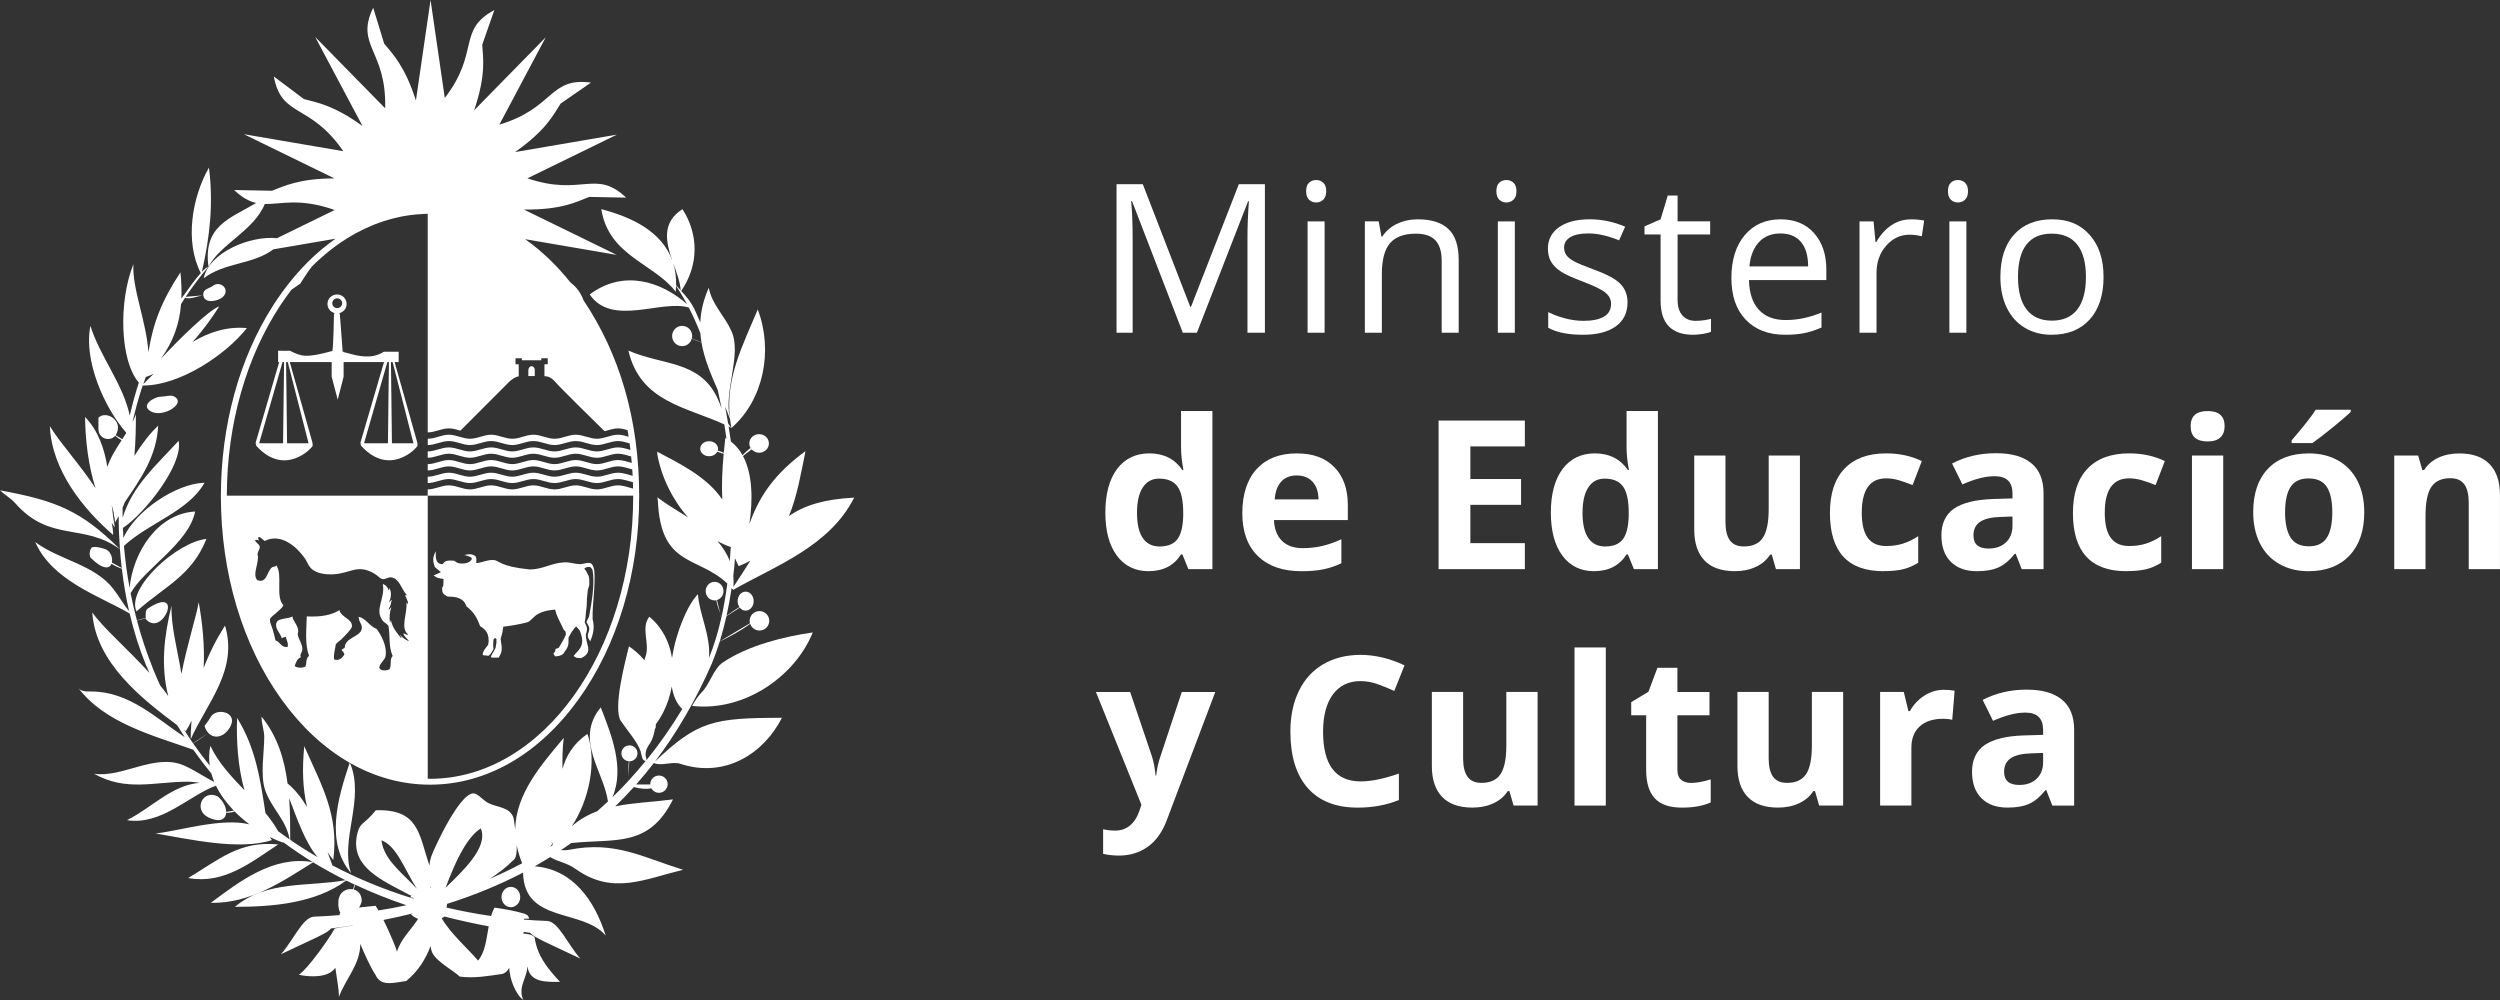 <svg width="105" height="42" viewBox="0 0 105 42" fill="none" xmlns="http://www.w3.org/2000/svg">
<rect x="0" y="0" width="105" height="42" fill="#333333" stroke="none"/>
<path d="M16.573 15.206H16.744V14.772H16.125C16.103 14.786 16.08 14.797 16.058 14.81C15.992 14.847 15.926 14.877 15.86 14.901C15.802 14.921 15.744 14.935 15.686 14.947C15.172 15.046 14.667 14.831 14.432 14.79V14.773H14.392C14.388 14.677 14.343 14.102 14.31 13.665C14.299 13.534 14.29 13.415 14.283 13.326C14.275 13.224 14.27 13.159 14.27 13.159H14.21C14.406 13.133 14.558 12.969 14.558 12.768C14.558 12.657 14.512 12.557 14.439 12.483C14.366 12.411 14.265 12.367 14.154 12.367C13.935 12.367 13.753 12.547 13.753 12.768C13.753 12.963 13.896 13.121 14.081 13.156L14.08 13.16H14.027C14.027 13.16 14.027 13.199 14.025 13.263C14.023 13.36 14.02 13.515 14.015 13.692C14.013 13.782 14.01 13.878 14.008 13.975C13.997 14.296 13.982 14.618 13.963 14.739C12.807 15.06 12.647 14.959 12.173 14.729C12.055 14.74 11.681 14.729 11.681 14.729V15.206H11.726L10.738 18.589C10.738 18.589 10.734 18.622 10.759 18.718C11.953 20.047 13.098 18.829 13.133 18.72C13.129 18.618 13.122 18.588 13.122 18.588L12.171 15.206H13.93V15.821L14.184 16.788L14.432 15.821V15.206H16.13L16.121 15.234L16.114 15.258L15.139 18.588C15.139 18.588 15.138 18.621 15.161 18.716C16.356 20.045 17.503 18.827 17.538 18.718C17.533 18.616 17.526 18.586 17.526 18.586L16.573 15.205V15.206ZM14.163 12.941C14.049 12.941 13.955 12.849 13.955 12.736C13.955 12.623 14.049 12.53 14.163 12.53C14.246 12.53 14.318 12.578 14.351 12.648C14.363 12.675 14.371 12.704 14.371 12.736C14.371 12.838 14.296 12.922 14.197 12.937C14.186 12.939 14.175 12.941 14.163 12.941ZM11.889 18.616H10.885L11.867 15.206H11.931L11.889 18.616ZM12.96 18.616H12.057L12.016 15.206H12.086L12.96 18.616ZM16.293 18.616H15.29L16.27 15.206H16.335L16.293 18.616ZM16.461 18.616L16.42 15.206H16.49L17.365 18.616H16.46H16.461Z" fill="white"/>
<path d="M24.962 23.955C24.876 23.56 24.762 23.621 24.403 23.695C24.102 23.695 23.955 23.597 23.665 23.621C23.128 23.656 22.833 23.904 22.258 23.919C20.923 23.782 20.997 23.534 20.724 23.521C20.461 23.511 20.313 23.608 20.063 23.646H20C20.013 23.534 20.024 23.398 19.951 23.348C19.813 23.249 19.651 23.274 19.512 23.31C19.664 23.361 19.874 23.398 19.8 23.511C19.676 23.709 19.289 23.683 19.203 23.633L19.066 23.547C18.977 23.547 18.84 23.534 18.753 23.56C18.685 23.587 18.628 23.634 18.59 23.695C18.266 23.695 18.303 23.375 18.303 23.151C18.167 23.411 18.167 23.547 18.266 23.819L18.518 24.03L18.417 24.078L18.208 24.167C18.344 24.277 18.43 24.29 18.629 24.316L18.618 24.601L18.568 24.687C18.568 24.91 18.605 24.958 18.803 25.057C19.139 25.057 19.477 25.107 19.589 25.464C19.901 25.711 20.025 25.924 20.162 26.294C20.24 26.344 20.303 26.391 20.353 26.442H20.35C20.35 26.442 20.353 26.442 20.356 26.444C20.481 26.572 20.525 26.716 20.525 26.938L20.5 27.085L20.376 27.246C20.314 27.322 20.263 27.444 20.277 27.496C20.277 27.519 20.314 27.53 20.415 27.53L20.514 27.544C20.625 27.468 20.665 27.371 20.726 27.258L20.713 27.073L20.726 26.862L20.789 26.79L20.851 26.838V26.986L20.814 27.21C20.701 27.456 20.59 27.556 20.625 27.606C20.665 27.63 20.776 27.618 20.95 27.618L21.036 27.445C21.111 27.247 21.051 27.049 21.026 26.839L21.098 26.566L21.138 26.32C21.485 26.283 21.803 26.22 22.058 26.159C22.451 26.091 22.311 25.69 23.306 25.603H23.317C23.392 25.938 23.543 26.135 23.666 26.431L23.754 26.53L23.767 26.654C23.679 26.863 23.581 27.011 23.467 27.21L23.331 27.258L23.317 27.358L23.243 27.456L23.317 27.568C23.455 27.555 23.53 27.555 23.654 27.468L23.717 27.37C23.892 27.135 23.878 27.072 23.878 26.775L24.003 26.553L24.128 26.381L24.2 26.311C24.245 26.361 24.295 26.411 24.34 26.466C24.452 26.739 24.54 27.035 24.303 27.308C24.215 27.406 24.129 27.495 24.09 27.554L24.215 27.628L24.404 27.643C24.616 27.543 24.74 27.418 24.702 27.184C24.651 26.998 24.616 26.85 24.603 26.666C24.677 26.416 24.677 26.38 24.555 26.133L24.588 25.972L24.603 25.774L24.641 25.454L24.651 25.143L24.689 24.773L24.75 24.574V24.328L24.729 24.203L24.616 23.983L24.54 23.881L24.641 23.82C24.79 23.796 24.814 23.807 24.889 23.945C24.988 24.55 24.851 25.291 24.74 25.898L24.628 26.12C24.762 26.344 24.79 26.405 24.689 26.64V26.763L24.79 26.937C24.928 26.602 24.976 26.355 24.889 25.997C24.876 25.329 25.014 24.637 24.962 23.956V23.955Z" fill="white"/>
<path d="M22.461 15.549C22.461 15.456 22.402 15.381 22.328 15.381C22.253 15.381 22.19 15.456 22.19 15.549V15.794H22.46V15.549H22.461Z" fill="white"/>
<path d="M9.37 12.461C9.692 12.142 9.221 11.729 8.893 12.041C8.745 12.115 8.536 12.164 8.536 12.356C8.536 12.374 8.539 12.388 8.54 12.403C8.533 12.404 8.524 12.406 8.516 12.408L8.54 12.406C8.589 12.777 9.179 12.651 9.369 12.462L9.37 12.461Z" fill="white"/>
<path d="M6.365 17.293C6.876 17.546 7.854 16.921 7.305 16.649C7.295 16.644 7.285 16.64 7.275 16.637C7.136 16.587 6.984 16.651 6.749 16.662C6.473 16.662 5.853 17.038 6.365 17.293Z" fill="white"/>
<path d="M9.687 30.488C9.985 29.897 9.056 29.693 8.827 30.147C8.765 30.27 8.673 30.364 8.589 30.488C8.626 30.616 8.684 30.714 8.753 30.787C8.743 30.794 8.734 30.8 8.725 30.807L8.754 30.788C9.013 31.06 9.449 30.961 9.688 30.488H9.687Z" fill="white"/>
<path d="M11.12 8.568C11.812 8.583 12.585 8.299 14.056 8.82L11.631 10.005C10.515 9.884 8.775 10.604 8.556 11.687C9.428 11.017 10.63 11.116 11.481 10.472L14.095 10.025C13.269 10.601 12.507 11.362 11.836 12.291C11.765 12.39 11.695 12.491 11.626 12.593C11.593 12.643 11.559 12.693 11.526 12.743C11.513 12.764 11.5 12.784 11.487 12.805C11.481 12.814 11.476 12.822 11.471 12.83C10.053 15.044 9.277 17.861 9.277 20.842C9.277 24.071 10.186 27.107 11.836 29.394C12.666 30.542 13.633 31.433 14.687 32.036C14.181 33.529 13.652 35.374 14.744 36.673C14.268 35.253 15.341 33.562 14.698 32.042C15.749 32.642 16.887 32.956 18.06 32.956C20.414 32.956 22.624 31.689 24.283 29.393C25.935 27.107 26.846 24.071 26.846 20.841C26.846 17.611 26.017 14.861 24.51 12.617C24.379 12.261 24.19 12.041 23.957 11.861C23.377 11.135 22.738 10.527 22.055 10.046C23.337 10.266 24.62 10.485 25.902 10.705L22.003 8.801C23.599 8.817 24.22 8.475 24.746 8.27L26.298 8.3C25.007 7.083 24.44 8.269 22.151 7.489C23.403 6.878 24.657 6.266 25.909 5.655L21.631 6.387C22.942 5.465 23.242 4.824 23.547 4.35L24.82 3.469C23.05 3.237 23.299 4.533 20.972 5.236C21.622 4.013 22.271 2.79 22.921 1.566L19.913 4.634C20.423 3.13 20.288 2.438 20.254 1.878L20.762 0.423C19.188 1.27 20.168 2.177 18.681 4.115C18.482 2.743 18.282 1.372 18.083 0L17.469 4.221C16.999 2.761 16.491 2.27 16.135 1.83L15.674 0.324C14.9 1.932 16.241 2.09 16.177 4.549L13.239 1.554L15.226 5.293C14.003 4.409 13.308 4.307 12.764 4.161L11.5 3.211C11.826 4.968 13.011 4.305 14.42 6.351L10.242 5.636L14.045 7.493C12.558 7.496 11.941 7.816 11.419 8.012L9.833 7.981C10.178 8.307 10.472 8.459 10.76 8.525C9.657 9.18 8.519 9.486 8.757 11.206C9.233 10.262 10.661 9.695 11.122 8.567L11.12 8.568ZM10.85 22.558C10.933 22.534 11.024 22.658 11.115 22.722C11.822 22.362 12.486 23.005 12.789 23.428C12.885 23.561 12.94 23.733 13.05 23.857C13.238 24.059 13.611 24.146 14.028 24.118C14.375 24.096 14.614 23.993 14.875 23.932C15.233 23.847 15.529 23.973 15.737 24.1C15.874 24.181 15.971 24.316 16.076 24.323C16.204 24.333 16.312 24.231 16.433 24.248C16.774 24.298 16.861 24.743 17.071 24.974C17.087 25.063 17.025 24.951 17.016 25.015C17.066 25.117 17.163 25.281 17.128 25.404C17.129 25.371 17.091 25.285 17.072 25.329C17.107 25.786 16.798 26.383 17.147 26.653C17.04 26.69 16.989 26.575 16.942 26.616C16.975 26.751 17.146 26.847 17.168 26.932C17.021 26.86 16.884 26.777 16.792 26.653C16.803 26.699 16.882 26.774 16.847 26.802C16.67 26.581 16.481 26.37 16.417 26.038C16.398 26.071 16.408 26.132 16.378 26.15C16.345 25.926 16.367 25.692 16.435 25.514C16.391 25.514 16.335 25.66 16.322 25.571C16.399 25.477 16.423 25.337 16.454 25.199C16.407 25.203 16.371 25.312 16.34 25.273C16.428 25.146 16.46 24.813 16.34 24.695C16.331 24.723 16.364 24.793 16.322 24.788C16.278 24.664 16.208 24.568 16.078 24.529C16.195 25.146 15.69 25.627 16.096 26.095C16.159 26.165 16.313 26.232 16.322 26.317C16.386 26.746 16.32 27.171 16.491 27.55C16.35 27.709 16.463 27.904 16.361 28.107C16.238 28.177 15.986 28.19 15.928 28.05C15.946 27.855 16.163 27.724 16.192 27.565C16.269 27.128 16 26.66 15.816 26.411C15.515 26.304 15.36 25.957 15.063 25.908C15.074 26.165 15.261 26.245 15.177 26.468C15.069 26.749 14.483 26.802 14.481 27.193C14.461 27.252 14.365 27.239 14.349 27.305C14.389 27.364 14.457 27.396 14.462 27.492C14.387 27.62 14.251 27.771 14.03 27.697C14.009 27.424 14.073 27.307 14.102 27.063C14.157 26.978 14.262 26.928 14.331 26.858C14.421 26.765 14.77 26.431 14.781 26.316C14.814 25.994 14.326 25.935 14.256 25.627C13.921 25.838 13.459 25.919 12.884 25.889C12.869 26.485 12.799 27.048 12.979 27.549C12.84 27.649 12.892 27.821 12.827 27.995C12.697 28.066 12.49 28.058 12.376 27.976C12.433 27.821 12.48 27.655 12.638 27.604C12.574 27.492 12.682 27.41 12.695 27.305C12.724 27.072 12.546 26.883 12.508 26.653C12.501 26.599 12.53 26.532 12.527 26.483C12.505 26.238 12.299 26.087 12.283 25.889C12.084 26.012 11.67 25.945 11.607 26.169C11.539 26.415 11.775 26.578 11.831 26.802C11.886 26.778 11.943 26.76 12.002 26.747C12.027 26.879 12.129 27.025 12.075 27.174C11.788 27.198 11.774 26.954 11.57 26.895C11.537 26.745 11.499 26.595 11.456 26.447C11.414 26.305 11.313 26.119 11.342 25.998C11.365 25.922 11.557 25.787 11.627 25.721C11.728 25.619 11.844 25.545 11.906 25.421C11.55 25.061 11.891 24.154 11.606 23.746C11.547 23.829 11.487 23.785 11.437 23.82C11.206 23.975 11.219 24.537 10.797 24.36C10.616 24.119 10.825 23.791 10.837 23.39C10.838 23.345 10.81 23.301 10.817 23.262C10.837 23.144 10.921 23.059 10.91 22.963C10.899 22.843 10.721 22.789 10.714 22.69C10.782 22.649 10.881 22.701 10.881 22.701C10.881 22.701 10.825 22.632 10.852 22.558H10.85ZM18.06 32.708C18.029 32.708 17.997 32.707 17.965 32.706V20.817H9.527C9.532 17.752 10.376 14.957 11.756 12.853C11.76 12.848 11.762 12.843 11.766 12.838C11.768 12.835 11.771 12.831 11.773 12.827C11.792 12.798 11.812 12.768 11.831 12.74C11.874 12.676 11.917 12.613 11.961 12.552C12.054 12.419 12.149 12.289 12.247 12.163L12.611 11.912C12.748 11.705 12.885 11.467 13.102 11.19C13.609 10.686 14.156 10.257 14.736 9.915C14.808 9.872 14.88 9.832 14.953 9.792C14.964 9.786 14.975 9.78 14.986 9.775C15.219 9.648 15.458 9.537 15.701 9.439C15.846 9.381 15.993 9.329 16.141 9.281C16.374 9.206 16.61 9.145 16.85 9.097C16.897 9.087 16.942 9.08 16.989 9.072C16.994 9.071 16.999 9.07 17.004 9.069C17.071 9.058 17.139 9.047 17.207 9.038C17.224 9.035 17.242 9.033 17.259 9.031C17.317 9.023 17.375 9.017 17.433 9.011C17.437 9.011 17.44 9.011 17.445 9.01C17.563 8.998 17.683 8.99 17.804 8.985C17.805 8.985 17.806 8.985 17.808 8.985C17.851 8.983 17.895 8.981 17.938 8.98C17.947 8.98 17.956 8.98 17.964 8.98V18.161C18.27 18.161 18.547 17.991 18.852 17.991C19.019 17.991 19.179 18.042 19.337 18.087L21.408 16.013C21.408 16.013 21.639 15.81 21.814 15.802H21.786V15.299H21.652V15.046H21.919V15.131H22.733V15.046H23.005V15.299H22.867V15.801C22.893 15.803 22.906 15.803 22.906 15.803C22.906 15.803 23.106 15.79 23.309 16.027C23.502 16.256 24.872 17.603 25.392 18.111C25.577 18.062 25.761 17.992 25.957 17.992C26.094 17.992 26.226 18.026 26.357 18.064C26.373 18.157 26.389 18.25 26.403 18.344C26.257 18.301 26.111 18.258 25.958 18.258C25.651 18.258 25.374 18.428 25.07 18.428C24.766 18.428 24.488 18.258 24.183 18.258C23.878 18.258 23.599 18.428 23.291 18.428C22.983 18.428 22.713 18.258 22.404 18.258C22.095 18.258 21.823 18.428 21.516 18.428C21.21 18.428 20.935 18.258 20.629 18.258C20.323 18.258 20.047 18.428 19.741 18.428C19.434 18.428 19.16 18.258 18.853 18.258C18.547 18.258 18.272 18.427 17.966 18.427V18.692C18.272 18.692 18.547 18.524 18.853 18.524C19.159 18.524 19.435 18.692 19.741 18.692C20.046 18.692 20.323 18.524 20.629 18.524C20.934 18.524 21.21 18.692 21.516 18.692C21.823 18.692 22.097 18.524 22.404 18.524C22.711 18.524 22.985 18.692 23.291 18.692C23.597 18.692 23.875 18.524 24.183 18.524C24.491 18.524 24.761 18.692 25.07 18.692C25.379 18.692 25.651 18.524 25.958 18.524C26.125 18.524 26.284 18.576 26.443 18.622C26.456 18.713 26.468 18.805 26.479 18.898C26.307 18.849 26.138 18.791 25.956 18.791C25.649 18.791 25.376 18.96 25.069 18.96C24.763 18.96 24.487 18.791 24.182 18.791C23.878 18.791 23.598 18.96 23.291 18.96C22.984 18.96 22.711 18.791 22.403 18.791C22.095 18.791 21.821 18.96 21.515 18.96C21.21 18.96 20.934 18.791 20.628 18.791C20.321 18.791 20.046 18.96 19.738 18.96C19.431 18.96 19.159 18.791 18.851 18.791C18.544 18.791 18.27 18.96 17.964 18.96V19.226C18.27 19.226 18.546 19.056 18.851 19.056C19.157 19.056 19.433 19.226 19.738 19.226C20.044 19.226 20.322 19.056 20.628 19.056C20.933 19.056 21.209 19.226 21.515 19.226C21.822 19.226 22.096 19.056 22.403 19.056C22.711 19.056 22.985 19.226 23.291 19.226C23.598 19.226 23.873 19.056 24.182 19.056C24.491 19.056 24.76 19.226 25.069 19.226C25.378 19.226 25.649 19.056 25.956 19.056C26.148 19.056 26.327 19.122 26.508 19.172C26.517 19.263 26.526 19.353 26.534 19.444C26.342 19.394 26.155 19.321 25.956 19.321C25.649 19.321 25.375 19.493 25.069 19.493C24.764 19.493 24.487 19.321 24.182 19.321C23.878 19.321 23.598 19.493 23.291 19.493C22.984 19.493 22.711 19.321 22.403 19.321C22.095 19.321 21.821 19.493 21.515 19.493C21.21 19.493 20.934 19.321 20.628 19.321C20.321 19.321 20.046 19.493 19.738 19.493C19.431 19.493 19.159 19.321 18.851 19.321C18.544 19.321 18.27 19.493 17.964 19.493V19.758C18.27 19.758 18.546 19.588 18.851 19.588C19.157 19.588 19.433 19.758 19.738 19.758C20.044 19.758 20.322 19.588 20.628 19.588C20.933 19.588 21.209 19.758 21.515 19.758C21.822 19.758 22.096 19.588 22.403 19.588C22.711 19.588 22.985 19.758 23.291 19.758C23.598 19.758 23.873 19.588 24.182 19.588C24.491 19.588 24.76 19.758 25.069 19.758C25.378 19.758 25.649 19.588 25.956 19.588C26.162 19.588 26.356 19.664 26.555 19.714C26.561 19.804 26.566 19.894 26.572 19.984C26.368 19.934 26.169 19.854 25.956 19.854C25.649 19.854 25.375 20.022 25.069 20.022C24.764 20.022 24.487 19.854 24.182 19.854C23.878 19.854 23.598 20.022 23.291 20.022C22.984 20.022 22.711 19.854 22.403 19.854C22.095 19.854 21.821 20.022 21.515 20.022C21.21 20.022 20.934 19.854 20.628 19.854C20.321 19.854 20.046 20.022 19.738 20.022C19.431 20.022 19.159 19.854 18.851 19.854C18.544 19.854 18.27 20.022 17.964 20.022V20.288C18.27 20.288 18.546 20.12 18.851 20.12C19.157 20.12 19.433 20.288 19.738 20.288C20.044 20.288 20.322 20.12 20.628 20.12C20.933 20.12 21.209 20.288 21.515 20.288C21.822 20.288 22.096 20.12 22.403 20.12C22.711 20.12 22.985 20.288 23.291 20.288C23.598 20.288 23.873 20.12 24.182 20.12C24.491 20.12 24.76 20.288 25.069 20.288C25.378 20.288 25.649 20.12 25.956 20.12C26.173 20.12 26.374 20.203 26.583 20.252C26.587 20.341 26.588 20.431 26.59 20.52C26.38 20.471 26.177 20.385 25.956 20.385C25.649 20.385 25.374 20.555 25.069 20.555C24.765 20.555 24.485 20.385 24.181 20.385C23.878 20.385 23.599 20.555 23.29 20.555C22.981 20.555 22.711 20.385 22.402 20.385C22.094 20.385 21.823 20.555 21.515 20.555C21.208 20.555 20.933 20.385 20.626 20.385C20.319 20.385 20.045 20.555 19.738 20.555C19.432 20.555 19.159 20.385 18.851 20.385C18.544 20.385 18.269 20.555 17.963 20.555V20.818H26.594C26.594 20.827 26.594 20.836 26.594 20.844C26.594 27.388 22.766 32.71 18.059 32.71L18.06 32.708Z" fill="white"/>
<path d="M5.732 25.68C6.941 24.602 8.043 24.195 8.671 22.635C7.453 22.751 5.291 24.697 5.732 25.68Z" fill="white"/>
<path d="M7.904 36.877C9.386 37.152 10.526 36.233 11.685 35.466C10.053 35.304 9.202 36.102 7.904 36.877Z" fill="white"/>
<path d="M29.476 29.07C29.319 29.226 29.181 29.452 29.066 29.648C31.264 29.902 33.393 28.405 34.136 26.563C32.903 26.738 31.431 27.112 30.377 27.81C29.958 28.087 29.821 28.729 29.476 29.07Z" fill="white"/>
<path d="M33.136 21.671C33.475 20.855 33.637 19.91 33.831 18.947C32.552 19.883 31.891 20.822 31.471 22.021C31.626 21.006 31.613 19.916 31.205 19.153L31.567 18.872C31.643 18.959 31.755 19.015 31.882 19.015C32.11 19.015 32.294 18.84 32.294 18.624C32.294 18.408 32.11 18.234 31.882 18.234C31.655 18.234 31.471 18.408 31.471 18.624C31.471 18.695 31.492 18.759 31.526 18.817C31.401 18.907 31.283 19.02 31.186 19.118C31.061 18.893 30.9 18.7 30.698 18.545C30.669 18.332 30.636 18.122 30.602 17.913C30.642 17.933 30.682 17.953 30.722 17.974C30.669 17.916 30.622 17.851 30.581 17.781C30.541 17.543 30.498 17.307 30.451 17.076C30.524 17.249 30.595 17.424 30.662 17.603C30.677 17.724 30.697 17.848 30.722 17.974C32.066 16.801 32.485 14.739 31.826 12.997C31.198 14.503 30.468 15.875 30.656 17.55C30.39 16.44 31.164 14.895 30.722 13.908C30.421 13.238 29.913 12.811 29.767 12.088C29.539 12.604 29.433 13.084 29.412 13.541C29.354 13.399 29.293 13.26 29.231 13.126C29.052 12.712 28.844 12.474 28.611 12.22C29.353 11.14 29.349 9.841 28.662 8.784C27.79 9.343 27.965 10.148 28.227 10.92C27.786 9.721 26.542 9.121 25.254 8.784C25.571 10.763 27.478 11.062 28.381 12.255C28.388 12.171 28.392 12.089 28.394 12.008C28.556 12.248 28.71 12.505 28.856 12.775C27.788 11.833 26.196 11.296 24.767 12.367C25.703 13.738 27.769 12.569 28.93 12.917C29.105 13.256 29.267 13.617 29.416 13.993C29.425 14.122 29.441 14.249 29.462 14.374L29.058 14.217C29.066 14.183 29.072 14.148 29.072 14.112C29.072 13.876 28.883 13.686 28.65 13.686C28.417 13.686 28.229 13.877 28.229 14.112C28.229 14.348 28.417 14.539 28.65 14.539C28.844 14.539 29.006 14.406 29.054 14.225C29.192 14.286 29.326 14.334 29.462 14.382C29.578 15.066 29.851 15.714 30.142 16.374C30.201 16.629 30.254 16.887 30.305 17.147C30.244 16.982 30.181 16.815 30.101 16.656C29.334 15.134 27.825 15.35 26.394 14.725C26.889 16.89 28.852 17.096 30.423 17.827C30.455 18.024 30.483 18.223 30.509 18.421C30.494 18.413 30.48 18.403 30.464 18.394C30.439 18.605 30.417 18.813 30.398 19.02C30.32 18.981 30.231 18.944 30.144 18.924C30.152 18.899 30.157 18.873 30.157 18.846C30.157 18.672 29.989 18.531 29.783 18.531C29.576 18.531 29.409 18.672 29.409 18.846C29.409 19.021 29.576 19.162 29.783 19.162C29.936 19.162 30.067 19.084 30.125 18.973L30.394 19.061C30.333 19.726 30.306 20.366 30.336 20.984C29.705 20.027 28.517 19.458 27.606 18.972V19.077C27.781 20.049 28.249 20.996 28.9 21.732C28.434 21.432 27.968 21.167 27.611 20.889L27.63 21.019C27.749 23.837 29.297 23.325 30.548 24.509C30.482 25.013 30.398 25.497 30.295 25.953C30.282 25.89 30.267 25.828 30.247 25.768L30.293 25.959C30.153 26.578 29.98 27.145 29.772 27.642C29.874 26.739 29.36 25.768 29.314 24.956C28.902 25.364 28.391 26.52 28.226 27.639C28.122 26.974 27.818 26.353 27.273 25.903C26.905 26.369 27.294 27.027 27.123 27.537C27.103 27.598 27.083 27.662 27.062 27.727C26.854 27.475 26.603 27.269 26.416 27.145C26.285 27.692 25.723 29.753 26.079 30.284C26.335 30.665 26.772 31.157 26.903 31.547C26.951 31.691 26.955 31.955 27.108 31.955C27.116 31.955 27.12 31.953 27.126 31.95C26.881 32.252 26.63 32.541 26.372 32.819C26.377 32.759 26.379 32.696 26.381 32.631L26.368 32.825C26.156 33.054 25.939 33.274 25.72 33.487C26.253 32.252 25.667 30.836 25.232 29.709C24.116 31.065 25.364 32.41 25.535 33.663C25.385 33.803 25.235 33.94 25.082 34.073C24.701 34.215 24.343 34.416 24.015 34.705C24.751 33.598 25.078 31.957 24.671 30.824C24.074 31.238 23.779 31.746 23.625 32.293C23.617 31.862 23.621 31.424 23.678 30.991C22.696 32.16 21.666 33.357 21.639 34.829C21.613 34.625 21.585 34.453 21.573 34.365C21.423 33.89 20.897 33.919 20.524 33.734C20.307 33.627 20.18 33.442 19.981 33.344C19.406 33.058 18.228 35.639 18.109 35.98C18.076 36.078 18.05 36.206 18.032 36.345C17.591 35.031 17.594 33.976 15.787 34.031C15.288 34.646 15.138 34.525 15.02 34.959C14.979 35.113 14.96 35.256 14.957 35.39C14.953 35.4 14.947 35.41 14.944 35.418L14.956 35.416C14.951 36.547 16.218 37.056 17.264 37.621C17.253 37.647 17.244 37.675 17.24 37.703C16.119 37.353 15.017 36.904 13.963 36.347C13.897 36.169 13.829 35.981 13.757 35.789C13.833 35.899 13.912 36.01 13.997 36.12C14.245 34.225 13.494 32.961 12.779 31.34C12.687 32.29 12.711 33.121 12.897 33.894C12.665 33.51 12.396 33.167 12.078 32.905C11.947 31.887 11.651 30.919 10.986 30.099C10.977 30.389 11.098 30.657 11.098 30.954C11.098 31.628 10.924 32.551 11.136 33.182C11.392 33.941 12.034 34.445 12.161 35.256C11.999 35.144 11.84 35.028 11.681 34.911C11.532 34.643 11.351 34.391 11.149 34.148C10.937 32.77 10.743 31.407 9.958 30.155C9.924 31.091 9.986 32.196 10.267 33.189C9.715 32.616 9.168 32.032 8.835 31.325C8.775 31.607 8.77 31.883 8.807 32.152C8.566 31.854 8.333 31.545 8.111 31.224C8.31 31.112 8.511 30.954 8.719 30.806L8.107 31.218C7.977 31.029 7.849 30.836 7.726 30.639C7.75 30.666 7.776 30.691 7.804 30.712C7.893 30.57 7.974 30.422 8.046 30.269C8.022 30.525 8.009 30.784 8.009 31.047C8.692 29.524 10.011 28.145 9.45 26.274C9.084 26.849 8.784 27.443 8.553 28.059C8.603 27.135 8.503 26.176 8.346 25.29C8.267 25.807 7.851 27.099 7.62 28.307C7.461 27.311 7.177 26.306 7.203 25.439C6.884 26.749 6.749 27.974 7.066 29.236C6.963 29.087 6.848 28.935 6.724 28.782C6.624 28.564 6.528 28.341 6.436 28.113C6.163 27.435 5.935 26.749 5.752 26.062C5.852 26.042 5.982 26.006 6.12 25.963C6.12 25.975 6.12 25.987 6.12 25.997C6.828 26.817 7.77 24.525 6.199 25.565C6.097 25.632 6.12 25.822 6.12 25.95L5.75 26.053C5.649 25.674 5.56 25.295 5.485 24.916C6.063 23.879 7.924 22.831 8.196 21.484C6.615 21.57 5.581 23.204 5.443 24.693C5.334 24.103 5.255 23.514 5.206 22.928C6.238 21.965 7.914 21.483 8.589 20.277C7.43 20.298 5.681 21.444 5.183 22.6C5.174 22.458 5.167 22.317 5.161 22.175C6.086 21.561 7.704 19.508 7.503 18.514C6.496 19.609 5.578 20.392 5.149 21.741C5.147 21.602 5.147 21.464 5.149 21.325C5.183 21.247 5.214 21.168 5.244 21.087C5.913 20.105 6.579 19.164 6.643 17.882C6.325 18.171 5.964 18.632 5.644 19.147C5.696 18.565 5.708 17.974 5.707 17.4C5.67 17.512 5.62 17.625 5.563 17.738C5.681 17.213 5.824 16.697 5.991 16.192C7.561 16.204 9.505 14.881 10.369 13.779C9.513 13.703 8.756 13.962 8.087 14.364C8.546 13.851 8.935 13.302 9.208 12.868C8.781 13.014 7.533 14.234 6.754 15.071C7.284 14.335 7.538 13.598 7.605 12.767C7.661 12.68 7.717 12.592 7.774 12.506C7.98 12.581 8.262 12.449 8.509 12.407L7.799 12.466C8.094 12.027 8.41 11.606 8.748 11.207C8.684 11.222 8.59 11.3 8.479 11.417C8.814 9.945 8.969 8.568 8.776 7.038C8.07 8.273 7.745 10.141 8.434 11.467C8.202 11.726 7.902 12.139 7.618 12.541C7.633 12.194 7.618 11.829 7.578 11.439C6.761 12.68 6.424 13.605 6.232 14.799C6.163 13.551 5.541 12.106 5.603 11.096C4.974 12.663 5.033 15.149 5.832 16.071C5.685 16.521 5.558 16.985 5.449 17.459C5.183 16.151 4.192 14.959 3.797 13.686C3.503 15.143 4.379 17.116 5.3 18.171C5.299 18.18 5.297 18.191 5.295 18.2C5.243 18.282 5.19 18.364 5.136 18.447L4.857 18.277C4.868 18.261 4.879 18.244 4.888 18.225C5.179 17.65 4.451 17.228 4.134 17.543V18.015C4.134 18.435 4.616 18.565 4.837 18.303C4.923 18.379 5.013 18.44 5.109 18.488C4.873 18.851 4.636 19.223 4.509 19.611C4.379 18.841 4.139 18.11 3.573 17.511C3.584 18.479 3.707 19.545 4.012 20.505C3.404 19.569 2.567 18.663 2.094 17.901C2.175 19.746 3.483 21.367 4.752 22.468C4.752 22.299 4.729 22.128 4.69 21.957C4.735 22.023 4.78 22.089 4.828 22.153C4.766 21.845 4.725 21.525 4.692 21.202C4.722 21.309 4.751 21.419 4.773 21.523C4.778 21.602 4.789 21.677 4.809 21.744C4.809 21.743 4.811 21.742 4.812 21.741C4.823 21.817 4.829 21.887 4.829 21.949C4.884 21.861 4.935 21.77 4.984 21.679C4.984 22.142 5.003 22.605 5.037 23.065C3.414 21.459 2.388 21.031 0 20.594C0.201 20.79 0.449 20.919 0.637 21.132C2.107 22.798 3.514 21.95 5.038 23.07C5.057 23.334 5.082 23.596 5.112 23.857L4.699 23.628C4.745 23.422 4.635 23.123 4.402 23.057C4.312 23.025 3.936 22.916 3.846 23.005C3.765 23.085 3.729 23.348 3.82 23.438C4.332 23.945 4.604 23.884 4.685 23.678C4.819 23.771 4.985 23.842 5.117 23.884C5.189 24.491 5.29 25.09 5.423 25.673C5.199 25.397 5.001 25.052 4.774 24.753C3.985 23.709 2.478 23.52 1.48 22.766C2.192 24.395 4.196 25.038 5.446 25.768C5.621 26.513 5.846 27.233 6.121 27.909C6.173 28.03 6.227 28.148 6.28 28.266C5.381 27.28 4.273 26.31 3.875 25.719C4.012 27.824 5.953 29.346 7.439 30.455C7.545 30.628 7.653 30.798 7.762 30.965C7.758 30.962 7.755 30.958 7.75 30.955C6.574 30.178 5.425 29.043 3.838 29.043C3.629 29.043 3.393 29.053 3.276 28.875C4.381 30.36 6.409 30.886 8.116 31.487C8.362 31.835 8.616 32.17 8.878 32.491C8.91 32.609 8.951 32.726 8.999 32.84C8.595 32.646 8.159 32.334 7.712 32.144C6.5 31.629 5.126 32.682 3.949 32.496C5.296 33.259 6.497 32.831 7.88 32.831C8.037 32.831 8.213 32.852 8.389 32.878C7.197 32.981 6.39 33.917 5.334 34.447C6.786 34.679 7.974 33.386 9.07 33C9.255 33.38 9.517 33.732 9.821 34.047L9.499 34.099C9.498 33.895 9.376 33.64 9.139 33.445C8.505 33.145 8.118 34.015 8.742 34.325C9.233 34.568 9.481 34.407 9.499 34.136C9.628 34.136 9.75 34.122 9.855 34.081C10.049 34.278 10.258 34.459 10.475 34.622C9.292 34.333 7.493 34.91 6.532 35.005C7.909 35.236 10.051 35.736 11.418 35.283C11.393 35.239 11.367 35.198 11.338 35.158C11.533 35.256 11.725 35.335 11.905 35.395C11.902 35.387 11.898 35.38 11.896 35.372C12.299 35.67 12.713 35.949 13.136 36.209C11.467 35.925 10.057 37.025 8.853 37.92C10.53 37.951 11.874 37.009 13.151 36.217C13.593 36.487 14.047 36.737 14.51 36.968C12.965 37.255 11.221 36.958 9.864 38.087C11.427 38.087 13.238 37.943 14.541 36.983C14.661 37.042 14.781 37.1 14.902 37.157C14.873 37.218 14.844 37.283 14.821 37.351C14.556 37.296 14.24 37.459 14.213 37.848C14.197 38.075 14.231 38.235 14.295 38.34C14.262 38.384 14.24 38.42 14.287 38.433C13.916 38.465 13.546 38.486 13.175 38.5C12.71 38.539 12.313 39.502 11.799 40.078C13.158 39.431 13.813 39.166 13.894 38.997C14.203 38.958 14.508 38.915 14.813 38.868C14.813 38.872 14.814 38.875 14.814 38.875C14.814 38.875 14.266 38.952 14.059 38.997C13.781 39.497 12.91 40.705 12.55 40.942C13.067 41.048 13.797 41.063 14.081 40.65C14.082 40.649 14.083 40.647 14.085 40.646C14.14 41.072 14.234 41.491 14.234 41.87C14.513 41.118 15.133 40.496 15.133 39.642C15.306 40.063 15.572 40.65 15.769 40.942C15.996 41.445 16.499 41.281 17.061 41.201C17.531 40.822 17.871 40.311 18.085 39.729C18.095 39.836 18.119 39.938 18.166 40.032C18.353 40.403 19.061 40.772 19.307 41.016C19.932 41.1 20.528 40.986 21.105 40.904C21.254 40.856 21.331 40.753 21.386 40.645C21.404 41.115 21.66 41.786 21.984 42C21.935 41.907 21.911 41.815 21.902 41.726C21.902 41.713 21.902 41.7 21.905 41.69C21.901 41.626 21.904 41.562 21.912 41.499C21.963 41.197 22.14 40.906 22.151 40.599C22.153 40.597 22.156 40.596 22.157 40.596C22.247 41.288 22.988 41.238 23.519 41.238C22.934 40.609 22.559 40.105 22.452 39.362C22.332 39.234 22.091 39.214 21.984 39.214C21.988 39.191 21.991 39.166 21.993 39.14C22.087 39.154 22.182 39.166 22.277 39.178C22.359 39.346 23.014 39.612 24.372 40.259C23.858 39.683 23.46 38.721 22.996 38.681C22.668 38.669 22.337 38.65 22.004 38.623C22.004 38.609 22.004 38.594 22.004 38.583H22.229C22.189 38.444 22.133 38.424 22.041 38.379C21.631 38.255 21.177 38.177 20.768 38.12C20.709 38.229 20.664 38.348 20.626 38.471C20.004 38.382 19.38 38.265 18.757 38.12C18.766 38.066 18.773 38.014 18.777 37.962C19.886 37.612 20.953 37.179 21.969 36.648C22.003 38.791 24.479 38.152 25.439 39.295C24.971 37.809 24.057 36.511 22.458 36.384C22.677 36.26 22.894 36.131 23.108 35.998C23.424 36.195 23.788 36.221 24.189 36.505C25.736 37.601 27.061 36.925 28.69 36.531C26.997 36.007 25.835 35.309 23.911 35.69C23.812 35.71 23.683 35.714 23.56 35.706C23.705 35.609 23.849 35.51 23.991 35.409C25.819 35.209 27.249 35.621 28.265 33.575C27.435 33.685 26.608 33.71 25.843 33.865C26.109 33.608 26.369 33.338 26.622 33.056C26.857 33.126 27.148 33.156 27.357 33.107C27.418 33.22 27.538 33.298 27.676 33.298C27.878 33.298 28.042 33.136 28.042 32.935C28.042 32.735 27.878 32.573 27.676 32.573C27.474 32.573 27.311 32.735 27.311 32.935C27.311 32.94 27.312 32.943 27.312 32.947H26.72C26.974 32.659 27.221 32.359 27.461 32.047C27.778 32.19 28.235 31.968 28.572 32.079C30.456 32.702 32.088 31.64 32.84 30.148C29.949 30.148 29.297 30.29 27.509 31.985C28.41 30.802 29.213 29.436 29.901 27.86C30.022 27.564 30.13 27.258 30.228 26.945C30.657 26.732 31.082 26.512 31.508 26.2C31.561 26.363 31.715 26.483 31.897 26.483C32.125 26.483 32.309 26.3 32.309 26.074C32.309 25.849 32.125 25.666 31.897 25.666C31.67 25.666 31.485 25.849 31.485 26.074C31.485 26.11 31.492 26.143 31.5 26.176L30.231 26.936C30.337 26.593 30.429 26.241 30.51 25.883L31.072 25.521C31.133 25.599 31.22 25.647 31.317 25.647C31.503 25.647 31.654 25.469 31.654 25.248C31.654 25.028 31.503 24.849 31.317 24.849C31.131 24.849 30.98 25.028 30.98 25.248C30.98 25.344 31.01 25.431 31.057 25.5C30.861 25.613 30.672 25.75 30.513 25.867C30.599 25.485 30.671 25.096 30.728 24.701C30.75 24.725 30.771 24.749 30.793 24.775C32.569 23.764 34.842 22.952 35.875 20.901C34.605 20.963 33.771 21.232 33.131 21.675L33.136 21.671ZM28.272 11.041C28.416 11.452 28.569 11.849 28.587 12.191C28.525 12.124 28.462 12.055 28.397 11.982C28.403 11.634 28.359 11.322 28.272 11.041ZM6.019 16.131C6.04 16.069 6.062 16.005 6.084 15.942C6.098 15.907 6.112 15.87 6.124 15.834C6.235 15.797 6.346 15.751 6.456 15.698C6.303 15.847 6.158 15.993 6.019 16.131ZM23.195 35.509C23.165 35.529 23.135 35.547 23.104 35.568C23.156 35.502 23.203 35.434 23.246 35.365C23.23 35.414 23.214 35.462 23.195 35.51V35.509ZM21.597 36.093C21.687 36.004 21.71 35.77 21.703 35.499C21.749 35.743 21.825 35.995 21.931 36.257C21.489 36.492 21.04 36.709 20.585 36.904C20.962 36.658 21.304 36.384 21.596 36.093H21.597ZM18.088 37.282C18.079 37.282 18.071 37.282 18.062 37.283C18.063 37.264 18.064 37.244 18.064 37.225C18.071 37.247 18.079 37.267 18.088 37.282ZM18.714 37.287C18.907 36.775 19.176 36.094 19.511 35.554C19.525 35.533 19.538 35.511 19.552 35.489C19.572 35.458 19.592 35.427 19.613 35.397C19.64 35.358 19.667 35.32 19.695 35.282C19.751 35.207 19.808 35.137 19.867 35.073C19.889 35.049 19.911 35.026 19.934 35.003C20.018 34.919 20.104 34.848 20.194 34.792C20.533 35.603 19.367 36.641 18.715 37.287H18.714ZM17.507 37.323C17.308 37.105 17.082 36.897 16.866 36.681C16.721 36.533 16.58 36.384 16.45 36.223C16.447 36.221 16.445 36.217 16.443 36.215C16.424 36.192 16.407 36.168 16.389 36.144C16.27 35.982 16.169 35.811 16.102 35.627C16.098 35.614 16.093 35.601 16.089 35.589C16.056 35.494 16.032 35.396 16.018 35.293C16.671 35.525 17.015 36.574 17.507 37.322V37.323ZM17.398 37.751C17.348 37.736 17.298 37.721 17.248 37.705C17.283 37.678 17.344 37.699 17.398 37.751ZM12.145 33.521C12.473 34.378 12.825 35.412 13.345 36.004C12.952 35.776 12.567 35.533 12.19 35.272C12.19 34.69 12.187 34.102 12.145 33.521ZM14.923 37.161C15.619 37.487 16.335 37.773 17.07 38.02C16.68 38.105 16.288 38.177 15.895 38.239C15.852 38.164 15.812 38.098 15.775 38.043C15.545 38.066 15.312 38.087 15.082 38.115C15.126 38.043 15.163 37.961 15.191 37.872C15.206 37.58 15.046 37.407 14.851 37.356L14.924 37.162L14.923 37.161ZM16.673 39.973C16.643 39.823 16.371 39.175 16.105 38.638C16.517 38.556 16.925 38.465 17.329 38.365C17.308 38.381 17.287 38.397 17.263 38.413C17.362 38.494 17.461 38.553 17.559 38.597C17.255 39.066 16.823 39.454 16.674 39.973H16.673ZM20.526 38.904C20.427 39.436 20.382 39.985 20.08 40.345C19.679 39.872 18.928 39.215 18.551 38.567C18.594 38.545 18.63 38.525 18.657 38.507C18.659 38.503 18.66 38.498 18.662 38.493C19.274 38.652 19.895 38.788 20.526 38.905V38.904ZM27.114 31.697C27.114 31.495 27.205 31.357 27.301 31.214C27.402 31.064 27.468 30.848 27.509 30.6C27.568 30.59 27.518 30.452 27.559 30.398C27.675 30.244 27.772 30.085 27.858 29.915C28.027 29.579 28.148 29.212 28.214 28.834C28.274 29.216 28.413 29.546 28.654 29.78C28.186 30.556 27.683 31.271 27.15 31.928C27.162 31.875 27.113 31.762 27.113 31.698L27.114 31.697ZM30.133 22.729C30.314 22.827 30.501 22.911 30.693 22.976C30.681 23.175 30.668 23.373 30.652 23.568C30.532 23.252 30.352 22.975 30.133 22.728V22.729ZM30.799 24.189C30.828 23.942 30.851 23.693 30.869 23.443C30.917 23.555 30.968 23.668 31.024 23.778C31.201 23.709 31.364 23.633 31.516 23.549C31.297 23.888 31.067 24.255 30.806 24.646C30.816 24.486 30.814 24.334 30.799 24.189Z" fill="white"/>
<path d="M30.386 24.827C30.386 24.612 30.218 24.437 30.012 24.437C29.806 24.437 29.638 24.611 29.638 24.827C29.638 25.043 29.806 25.217 30.012 25.217C30.037 25.217 30.061 25.215 30.085 25.209C30.114 25.411 30.193 25.588 30.252 25.769L30.112 25.201C30.27 25.154 30.386 25.005 30.386 24.827Z" fill="white"/>
<path d="M26.436 31.975C26.622 31.975 26.774 31.826 26.774 31.641C26.774 31.456 26.622 31.306 26.436 31.306C26.25 31.306 26.099 31.456 26.099 31.641C26.099 31.826 26.239 31.961 26.413 31.973C26.388 32.186 26.392 32.418 26.386 32.631L26.431 31.974C26.431 31.974 26.434 31.974 26.435 31.974L26.436 31.975Z" fill="white"/>
<path d="M21.457 38.103C21.674 38.103 21.85 37.912 21.85 37.676C21.85 37.441 21.674 37.249 21.457 37.249C21.239 37.249 21.063 37.441 21.063 37.676C21.063 37.912 21.239 38.103 21.457 38.103Z" fill="white"/>
<path d="M49.678 13.975L47.544 8.444H47.51C47.55 8.882 47.571 9.403 47.571 10.005V13.975H46.895V7.735H47.997L49.989 12.882H50.023L52.032 7.735H53.126V13.975H52.394V9.954C52.394 9.493 52.414 8.992 52.455 8.452H52.42L50.269 13.975H49.678Z" fill="white"/>
<path d="M54.858 8.03C54.858 7.868 54.899 7.749 54.978 7.674C55.058 7.599 55.159 7.561 55.28 7.561C55.4 7.561 55.493 7.599 55.577 7.675C55.66 7.752 55.701 7.871 55.701 8.03C55.701 8.189 55.66 8.308 55.577 8.386C55.493 8.465 55.395 8.504 55.28 8.504C55.159 8.504 55.058 8.465 54.978 8.386C54.899 8.308 54.858 8.189 54.858 8.03ZM55.633 13.976H54.919V9.298H55.633V13.976Z" fill="white"/>
<path d="M60.551 13.975V10.949C60.551 10.567 60.463 10.283 60.288 10.095C60.114 9.907 59.84 9.814 59.467 9.814C58.973 9.814 58.611 9.946 58.382 10.211C58.153 10.476 58.038 10.912 58.038 11.521V13.975H57.324V9.297H57.905L58.021 9.938H58.055C58.202 9.707 58.407 9.528 58.671 9.402C58.935 9.276 59.228 9.212 59.553 9.212C60.121 9.212 60.548 9.348 60.835 9.62C61.122 9.891 61.265 10.326 61.265 10.924V13.975H60.551Z" fill="white"/>
<path d="M62.848 8.03C62.848 7.868 62.889 7.749 62.968 7.674C63.048 7.599 63.149 7.561 63.27 7.561C63.39 7.561 63.483 7.599 63.566 7.675C63.65 7.752 63.691 7.871 63.691 8.03C63.691 8.189 63.65 8.308 63.566 8.386C63.483 8.465 63.385 8.504 63.27 8.504C63.149 8.504 63.048 8.465 62.968 8.386C62.888 8.308 62.848 8.189 62.848 8.03ZM63.623 13.976H62.909V9.298H63.623V13.976Z" fill="white"/>
<path d="M68.356 12.699C68.356 13.134 68.192 13.47 67.865 13.706C67.538 13.942 67.079 14.06 66.488 14.06C65.863 14.06 65.375 13.962 65.025 13.766V13.108C65.251 13.222 65.495 13.312 65.754 13.377C66.014 13.443 66.264 13.476 66.504 13.476C66.878 13.476 67.164 13.416 67.365 13.299C67.566 13.181 67.666 13.001 67.666 12.759C67.666 12.577 67.586 12.421 67.427 12.291C67.269 12.161 66.958 12.009 66.496 11.832C66.057 11.67 65.745 11.528 65.56 11.407C65.374 11.286 65.237 11.149 65.147 10.995C65.056 10.842 65.012 10.658 65.012 10.444C65.012 10.063 65.168 9.762 65.481 9.542C65.793 9.322 66.222 9.211 66.767 9.211C67.275 9.211 67.771 9.314 68.256 9.519L68.003 10.094C67.529 9.901 67.101 9.804 66.716 9.804C66.378 9.804 66.123 9.857 65.951 9.962C65.778 10.067 65.692 10.213 65.692 10.397C65.692 10.523 65.725 10.629 65.789 10.718C65.853 10.806 65.957 10.89 66.101 10.97C66.244 11.05 66.519 11.165 66.927 11.316C67.486 11.518 67.864 11.72 68.061 11.926C68.257 12.131 68.356 12.389 68.356 12.699Z" fill="white"/>
<path d="M71.216 13.476C71.343 13.476 71.464 13.466 71.582 13.448C71.699 13.43 71.793 13.41 71.862 13.39V13.932C71.785 13.97 71.671 14 71.519 14.024C71.368 14.048 71.233 14.06 71.113 14.06C70.201 14.06 69.745 13.584 69.745 12.631V9.848H69.07V9.506L69.745 9.212L70.046 8.213H70.459V9.297H71.827V9.848H70.459V12.6C70.459 12.882 70.526 13.098 70.661 13.249C70.795 13.4 70.98 13.476 71.216 13.476H71.216Z" fill="white"/>
<path d="M74.972 14.06C74.275 14.06 73.725 13.849 73.322 13.429C72.919 13.008 72.718 12.423 72.718 11.674C72.718 10.926 72.905 10.322 73.279 9.877C73.653 9.433 74.156 9.212 74.787 9.212C75.378 9.212 75.845 9.404 76.189 9.79C76.533 10.176 76.706 10.685 76.706 11.316V11.764H73.457C73.471 12.314 73.61 12.73 73.876 13.015C74.141 13.3 74.516 13.442 74.997 13.442C75.504 13.442 76.007 13.336 76.503 13.126V13.757C76.251 13.865 76.012 13.943 75.786 13.989C75.561 14.037 75.289 14.06 74.97 14.06H74.972ZM74.778 9.805C74.4 9.805 74.097 9.928 73.873 10.172C73.648 10.417 73.515 10.755 73.475 11.188H75.941C75.941 10.741 75.841 10.398 75.639 10.161C75.438 9.924 75.152 9.805 74.779 9.805H74.778Z" fill="white"/>
<path d="M80.251 9.212C80.46 9.212 80.648 9.229 80.815 9.263L80.716 9.921C80.521 9.878 80.349 9.857 80.2 9.857C79.818 9.857 79.492 10.011 79.221 10.318C78.949 10.626 78.814 11.008 78.814 11.466V13.976H78.1V9.298H78.689L78.771 10.165H78.805C78.98 9.86 79.191 9.626 79.437 9.461C79.684 9.296 79.955 9.214 80.251 9.214L80.251 9.212Z" fill="white"/>
<path d="M81.814 8.03C81.814 7.868 81.854 7.749 81.934 7.674C82.014 7.599 82.115 7.561 82.235 7.561C82.355 7.561 82.448 7.599 82.532 7.675C82.615 7.752 82.656 7.871 82.656 8.03C82.656 8.189 82.615 8.308 82.532 8.386C82.448 8.465 82.35 8.504 82.235 8.504C82.115 8.504 82.014 8.465 81.934 8.386C81.853 8.308 81.814 8.189 81.814 8.03ZM82.588 13.976H81.874V9.298H82.588V13.976Z" fill="white"/>
<path d="M88.349 11.632C88.349 12.394 88.155 12.99 87.768 13.418C87.381 13.847 86.846 14.06 86.163 14.06C85.741 14.06 85.367 13.962 85.04 13.766C84.713 13.57 84.46 13.287 84.283 12.921C84.105 12.554 84.016 12.124 84.016 11.632C84.016 10.87 84.208 10.275 84.593 9.85C84.977 9.425 85.51 9.211 86.194 9.211C86.877 9.211 87.377 9.429 87.766 9.864C88.155 10.3 88.349 10.889 88.349 11.632ZM84.756 11.632C84.756 12.229 84.876 12.685 85.118 12.997C85.358 13.31 85.713 13.467 86.18 13.467C86.647 13.467 87.003 13.311 87.246 12.999C87.488 12.687 87.609 12.232 87.609 11.632C87.609 11.031 87.488 10.586 87.246 10.276C87.003 9.968 86.645 9.813 86.172 9.813C85.698 9.813 85.351 9.965 85.113 10.269C84.876 10.574 84.756 11.028 84.756 11.631V11.632Z" fill="white"/>
<path d="M48.241 23.99C47.675 23.99 47.232 23.772 46.909 23.337C46.586 22.901 46.425 22.298 46.425 21.526C46.425 20.755 46.589 20.135 46.917 19.697C47.246 19.261 47.698 19.042 48.275 19.042C48.88 19.042 49.342 19.276 49.661 19.743H49.704C49.638 19.387 49.604 19.07 49.604 18.791V17.263H50.921V23.904H49.913L49.66 23.285H49.604C49.305 23.755 48.85 23.989 48.24 23.989L48.241 23.99ZM48.701 22.952C49.036 22.952 49.282 22.856 49.438 22.662C49.595 22.469 49.68 22.141 49.695 21.676V21.535C49.695 21.023 49.615 20.656 49.456 20.434C49.297 20.212 49.038 20.102 48.68 20.102C48.387 20.102 48.16 20.224 47.998 20.471C47.835 20.717 47.754 21.075 47.754 21.544C47.754 22.013 47.836 22.365 47.999 22.601C48.163 22.836 48.396 22.952 48.701 22.952Z" fill="white"/>
<path d="M54.647 23.99C53.873 23.99 53.268 23.778 52.831 23.354C52.395 22.93 52.177 22.33 52.177 21.553C52.177 20.776 52.378 20.135 52.781 19.698C53.184 19.262 53.741 19.043 54.453 19.043C55.166 19.043 55.663 19.236 56.041 19.62C56.419 20.004 56.609 20.534 56.609 21.212V21.844H53.507C53.521 22.214 53.631 22.502 53.838 22.71C54.044 22.918 54.334 23.022 54.707 23.022C54.997 23.022 55.271 22.992 55.529 22.932C55.787 22.872 56.057 22.777 56.338 22.647V23.654C56.109 23.768 55.863 23.852 55.602 23.908C55.341 23.964 55.022 23.991 54.647 23.991L54.647 23.99ZM54.462 19.969C54.184 19.969 53.966 20.056 53.808 20.231C53.65 20.406 53.559 20.655 53.537 20.976H55.378C55.372 20.655 55.288 20.406 55.124 20.231C54.961 20.056 54.74 19.969 54.461 19.969H54.462Z" fill="white"/>
<path d="M64.044 23.904H60.421V17.664H64.044V18.749H61.755V20.119H63.884V21.203H61.755V22.812H64.044V23.904Z" fill="white"/>
<path d="M66.952 23.99C66.387 23.99 65.943 23.772 65.62 23.337C65.297 22.901 65.136 22.298 65.136 21.526C65.136 20.755 65.301 20.135 65.629 19.697C65.957 19.261 66.41 19.042 66.987 19.042C67.592 19.042 68.053 19.276 68.372 19.743H68.415C68.349 19.387 68.316 19.07 68.316 18.791V17.263H69.632V23.904H68.625L68.371 23.285H68.315C68.017 23.755 67.562 23.989 66.951 23.989L66.952 23.99ZM67.412 22.952C67.748 22.952 67.994 22.856 68.15 22.662C68.306 22.469 68.392 22.141 68.406 21.676V21.535C68.406 21.023 68.327 20.656 68.168 20.434C68.009 20.212 67.75 20.102 67.391 20.102C67.099 20.102 66.872 20.224 66.709 20.471C66.547 20.717 66.466 21.075 66.466 21.544C66.466 22.013 66.548 22.365 66.711 22.601C66.874 22.836 67.108 22.952 67.412 22.952Z" fill="white"/>
<path d="M74.59 23.904L74.414 23.294H74.345C74.205 23.516 74.005 23.688 73.747 23.808C73.489 23.929 73.195 23.989 72.866 23.989C72.3 23.989 71.874 23.839 71.588 23.539C71.301 23.238 71.158 22.807 71.158 22.243V19.132H72.469V21.919C72.469 22.263 72.531 22.522 72.655 22.694C72.778 22.866 72.974 22.951 73.244 22.951C73.611 22.951 73.876 22.83 74.04 22.587C74.203 22.344 74.285 21.94 74.285 21.377V19.132H75.597V23.904H74.59V23.904Z" fill="white"/>
<path d="M79.103 23.99C77.606 23.99 76.857 23.174 76.857 21.544C76.857 20.733 77.06 20.114 77.468 19.685C77.875 19.257 78.459 19.042 79.219 19.042C79.775 19.042 80.274 19.15 80.716 19.366L80.329 20.373C80.122 20.291 79.93 20.224 79.752 20.17C79.573 20.117 79.396 20.091 79.218 20.091C78.535 20.091 78.194 20.572 78.194 21.534C78.194 22.495 78.535 22.933 79.218 22.933C79.47 22.933 79.704 22.9 79.919 22.833C80.135 22.766 80.35 22.662 80.565 22.52V23.634C80.352 23.768 80.138 23.86 79.922 23.91C79.705 23.962 79.432 23.987 79.103 23.987V23.99Z" fill="white"/>
<path d="M84.912 23.904L84.658 23.256H84.624C84.402 23.532 84.175 23.723 83.941 23.829C83.708 23.936 83.403 23.99 83.027 23.99C82.565 23.99 82.202 23.859 81.936 23.597C81.671 23.336 81.539 22.963 81.539 22.479C81.539 21.994 81.717 21.599 82.074 21.358C82.432 21.118 82.97 20.985 83.69 20.959L84.525 20.934V20.725C84.525 20.242 84.276 20 83.776 20C83.391 20 82.94 20.115 82.421 20.345L81.987 19.467C82.54 19.179 83.153 19.035 83.828 19.035C84.502 19.035 84.969 19.175 85.313 19.453C85.657 19.732 85.829 20.156 85.829 20.725V23.904H84.912ZM84.524 21.694L84.017 21.711C83.636 21.723 83.351 21.791 83.165 21.916C82.979 22.041 82.885 22.232 82.885 22.488C82.885 22.855 83.097 23.039 83.521 23.039C83.825 23.039 84.069 22.951 84.251 22.778C84.433 22.605 84.524 22.374 84.524 22.087V21.694Z" fill="white"/>
<path d="M89.309 23.99C87.812 23.99 87.063 23.174 87.063 21.544C87.063 20.733 87.267 20.114 87.674 19.685C88.082 19.257 88.665 19.042 89.425 19.042C89.982 19.042 90.481 19.15 90.922 19.366L90.535 20.373C90.329 20.291 90.136 20.224 89.958 20.17C89.78 20.117 89.602 20.091 89.424 20.091C88.742 20.091 88.4 20.572 88.4 21.534C88.4 22.495 88.742 22.933 89.424 22.933C89.677 22.933 89.911 22.9 90.126 22.833C90.341 22.766 90.556 22.662 90.771 22.52V23.634C90.559 23.768 90.344 23.86 90.127 23.91C89.911 23.961 89.638 23.987 89.308 23.987L89.309 23.99Z" fill="white"/>
<path d="M92.007 17.9C92.007 17.475 92.245 17.264 92.721 17.264C93.196 17.264 93.434 17.475 93.434 17.9C93.434 18.102 93.375 18.258 93.256 18.372C93.137 18.484 92.959 18.541 92.721 18.541C92.245 18.541 92.007 18.327 92.007 17.901V17.9ZM93.375 23.904H92.062V19.133H93.375V23.904Z" fill="white"/>
<path d="M99.299 21.51C99.299 22.287 99.093 22.894 98.679 23.332C98.267 23.77 97.692 23.99 96.954 23.99C96.492 23.99 96.085 23.89 95.732 23.688C95.379 23.487 95.107 23.2 94.918 22.824C94.729 22.449 94.635 22.011 94.635 21.51C94.635 20.73 94.839 20.124 95.25 19.692C95.66 19.26 96.237 19.043 96.98 19.043C97.442 19.043 97.85 19.142 98.202 19.342C98.555 19.541 98.826 19.827 99.015 20.2C99.204 20.573 99.298 21.009 99.298 21.51H99.299ZM95.973 21.51C95.973 21.982 96.051 22.339 96.207 22.581C96.364 22.823 96.618 22.945 96.972 22.945C97.324 22.945 97.573 22.824 97.727 22.584C97.88 22.344 97.957 21.986 97.957 21.511C97.957 21.036 97.879 20.684 97.725 20.448C97.57 20.212 97.316 20.094 96.963 20.094C96.611 20.094 96.361 20.211 96.207 20.446C96.052 20.68 95.974 21.035 95.974 21.511L95.973 21.51ZM96.249 18.608V18.493C96.742 17.924 97.079 17.495 97.26 17.208H98.731V17.298C98.582 17.446 98.327 17.665 97.967 17.957C97.607 18.249 97.325 18.466 97.122 18.608H96.248H96.249Z" fill="white"/>
<path d="M105 23.904H103.687V21.117C103.687 20.773 103.626 20.514 103.502 20.343C103.378 20.171 103.182 20.085 102.913 20.085C102.546 20.085 102.281 20.207 102.117 20.45C101.954 20.693 101.872 21.096 101.872 21.66V23.904H100.559V19.133H101.562L101.739 19.744H101.812C101.958 19.513 102.159 19.338 102.416 19.221C102.672 19.102 102.965 19.044 103.291 19.044C103.851 19.044 104.275 19.194 104.564 19.494C104.854 19.795 104.999 20.228 104.999 20.794V23.905L105 23.904Z" fill="white"/>
<path d="M47.467 29.063L48.375 31.747C48.452 31.981 48.506 32.257 48.534 32.575H48.559C48.591 32.283 48.653 32.007 48.745 31.747L49.635 29.063H51.042L49.006 34.445C48.82 34.943 48.554 35.316 48.208 35.563C47.862 35.81 47.458 35.934 46.997 35.934C46.771 35.934 46.549 35.91 46.331 35.862V34.829C46.489 34.865 46.661 34.885 46.847 34.885C47.08 34.885 47.283 34.814 47.456 34.673C47.63 34.532 47.765 34.319 47.862 34.035L47.94 33.8L46.029 29.063H47.467Z" fill="white"/>
<path d="M57.147 28.606C56.645 28.606 56.257 28.794 55.981 29.167C55.706 29.542 55.569 30.063 55.569 30.732C55.569 32.123 56.094 32.819 57.147 32.819C57.589 32.819 58.124 32.709 58.753 32.49V33.6C58.236 33.813 57.659 33.92 57.023 33.92C56.108 33.92 55.408 33.645 54.923 33.095C54.438 32.544 54.196 31.754 54.196 30.724C54.196 30.075 54.316 29.507 54.553 29.018C54.791 28.53 55.134 28.156 55.58 27.895C56.026 27.635 56.548 27.505 57.148 27.505C57.748 27.505 58.373 27.652 58.99 27.945L58.559 29.021C58.324 28.91 58.088 28.814 57.85 28.731C57.612 28.648 57.378 28.607 57.148 28.607L57.147 28.606Z" fill="white"/>
<path d="M63.571 33.834L63.394 33.224H63.326C63.185 33.446 62.986 33.617 62.728 33.737C62.47 33.858 62.175 33.919 61.846 33.919C61.281 33.919 60.855 33.769 60.569 33.468C60.281 33.168 60.138 32.737 60.138 32.173V29.062H61.451V31.849C61.451 32.193 61.513 32.452 61.636 32.623C61.759 32.796 61.956 32.881 62.225 32.881C62.593 32.881 62.858 32.759 63.021 32.516C63.184 32.273 63.266 31.87 63.266 31.306V29.062H64.579V33.833H63.572L63.571 33.834Z" fill="white"/>
<path d="M67.443 33.834H66.13V27.193H67.443V33.834Z" fill="white"/>
<path d="M71.023 32.883C71.252 32.883 71.528 32.833 71.85 32.734V33.703C71.523 33.848 71.121 33.92 70.645 33.92C70.12 33.92 69.738 33.789 69.498 33.526C69.258 33.263 69.139 32.868 69.139 32.341V30.041H68.511V29.49L69.234 29.055L69.612 28.048H70.451V29.064H71.798V30.041H70.451V32.341C70.451 32.526 70.503 32.663 70.608 32.751C70.712 32.839 70.851 32.883 71.023 32.883Z" fill="white"/>
<path d="M76.405 33.834L76.229 33.224H76.159C76.019 33.446 75.82 33.617 75.561 33.737C75.303 33.858 75.009 33.919 74.68 33.919C74.114 33.919 73.688 33.769 73.402 33.468C73.115 33.168 72.972 32.737 72.972 32.173V29.062H74.284V31.849C74.284 32.193 74.345 32.452 74.469 32.623C74.592 32.796 74.789 32.881 75.058 32.881C75.425 32.881 75.691 32.759 75.854 32.516C76.017 32.273 76.099 31.87 76.099 31.306V29.062H77.412V33.833H76.404L76.405 33.834Z" fill="white"/>
<path d="M81.65 28.973C81.828 28.973 81.976 28.986 82.094 29.011L81.994 30.232C81.888 30.203 81.759 30.189 81.607 30.189C81.188 30.189 80.862 30.296 80.628 30.509C80.394 30.722 80.278 31.021 80.278 31.405V33.833H78.965V29.062H79.959L80.153 29.864H80.217C80.366 29.597 80.567 29.381 80.821 29.218C81.075 29.054 81.352 28.972 81.649 28.972L81.65 28.973Z" fill="white"/>
<path d="M86.198 33.834L85.944 33.185H85.91C85.689 33.461 85.462 33.653 85.228 33.759C84.994 33.865 84.689 33.919 84.314 33.919C83.852 33.919 83.488 33.789 83.223 33.527C82.958 33.265 82.825 32.893 82.825 32.408C82.825 31.924 83.003 31.529 83.361 31.288C83.718 31.048 84.256 30.914 84.977 30.889L85.811 30.864V30.655C85.811 30.172 85.562 29.929 85.062 29.929C84.678 29.929 84.227 30.044 83.707 30.275L83.272 29.396C83.825 29.109 84.439 28.965 85.113 28.965C85.788 28.965 86.253 29.105 86.597 29.383C86.942 29.662 87.114 30.086 87.114 30.655V33.834H86.197H86.198ZM85.811 31.623L85.303 31.641C84.921 31.652 84.638 31.721 84.451 31.846C84.265 31.971 84.172 32.162 84.172 32.418C84.172 32.785 84.385 32.968 84.809 32.968C85.113 32.968 85.356 32.881 85.538 32.708C85.719 32.535 85.811 32.304 85.811 32.016V31.623Z" fill="white"/>
</svg>
